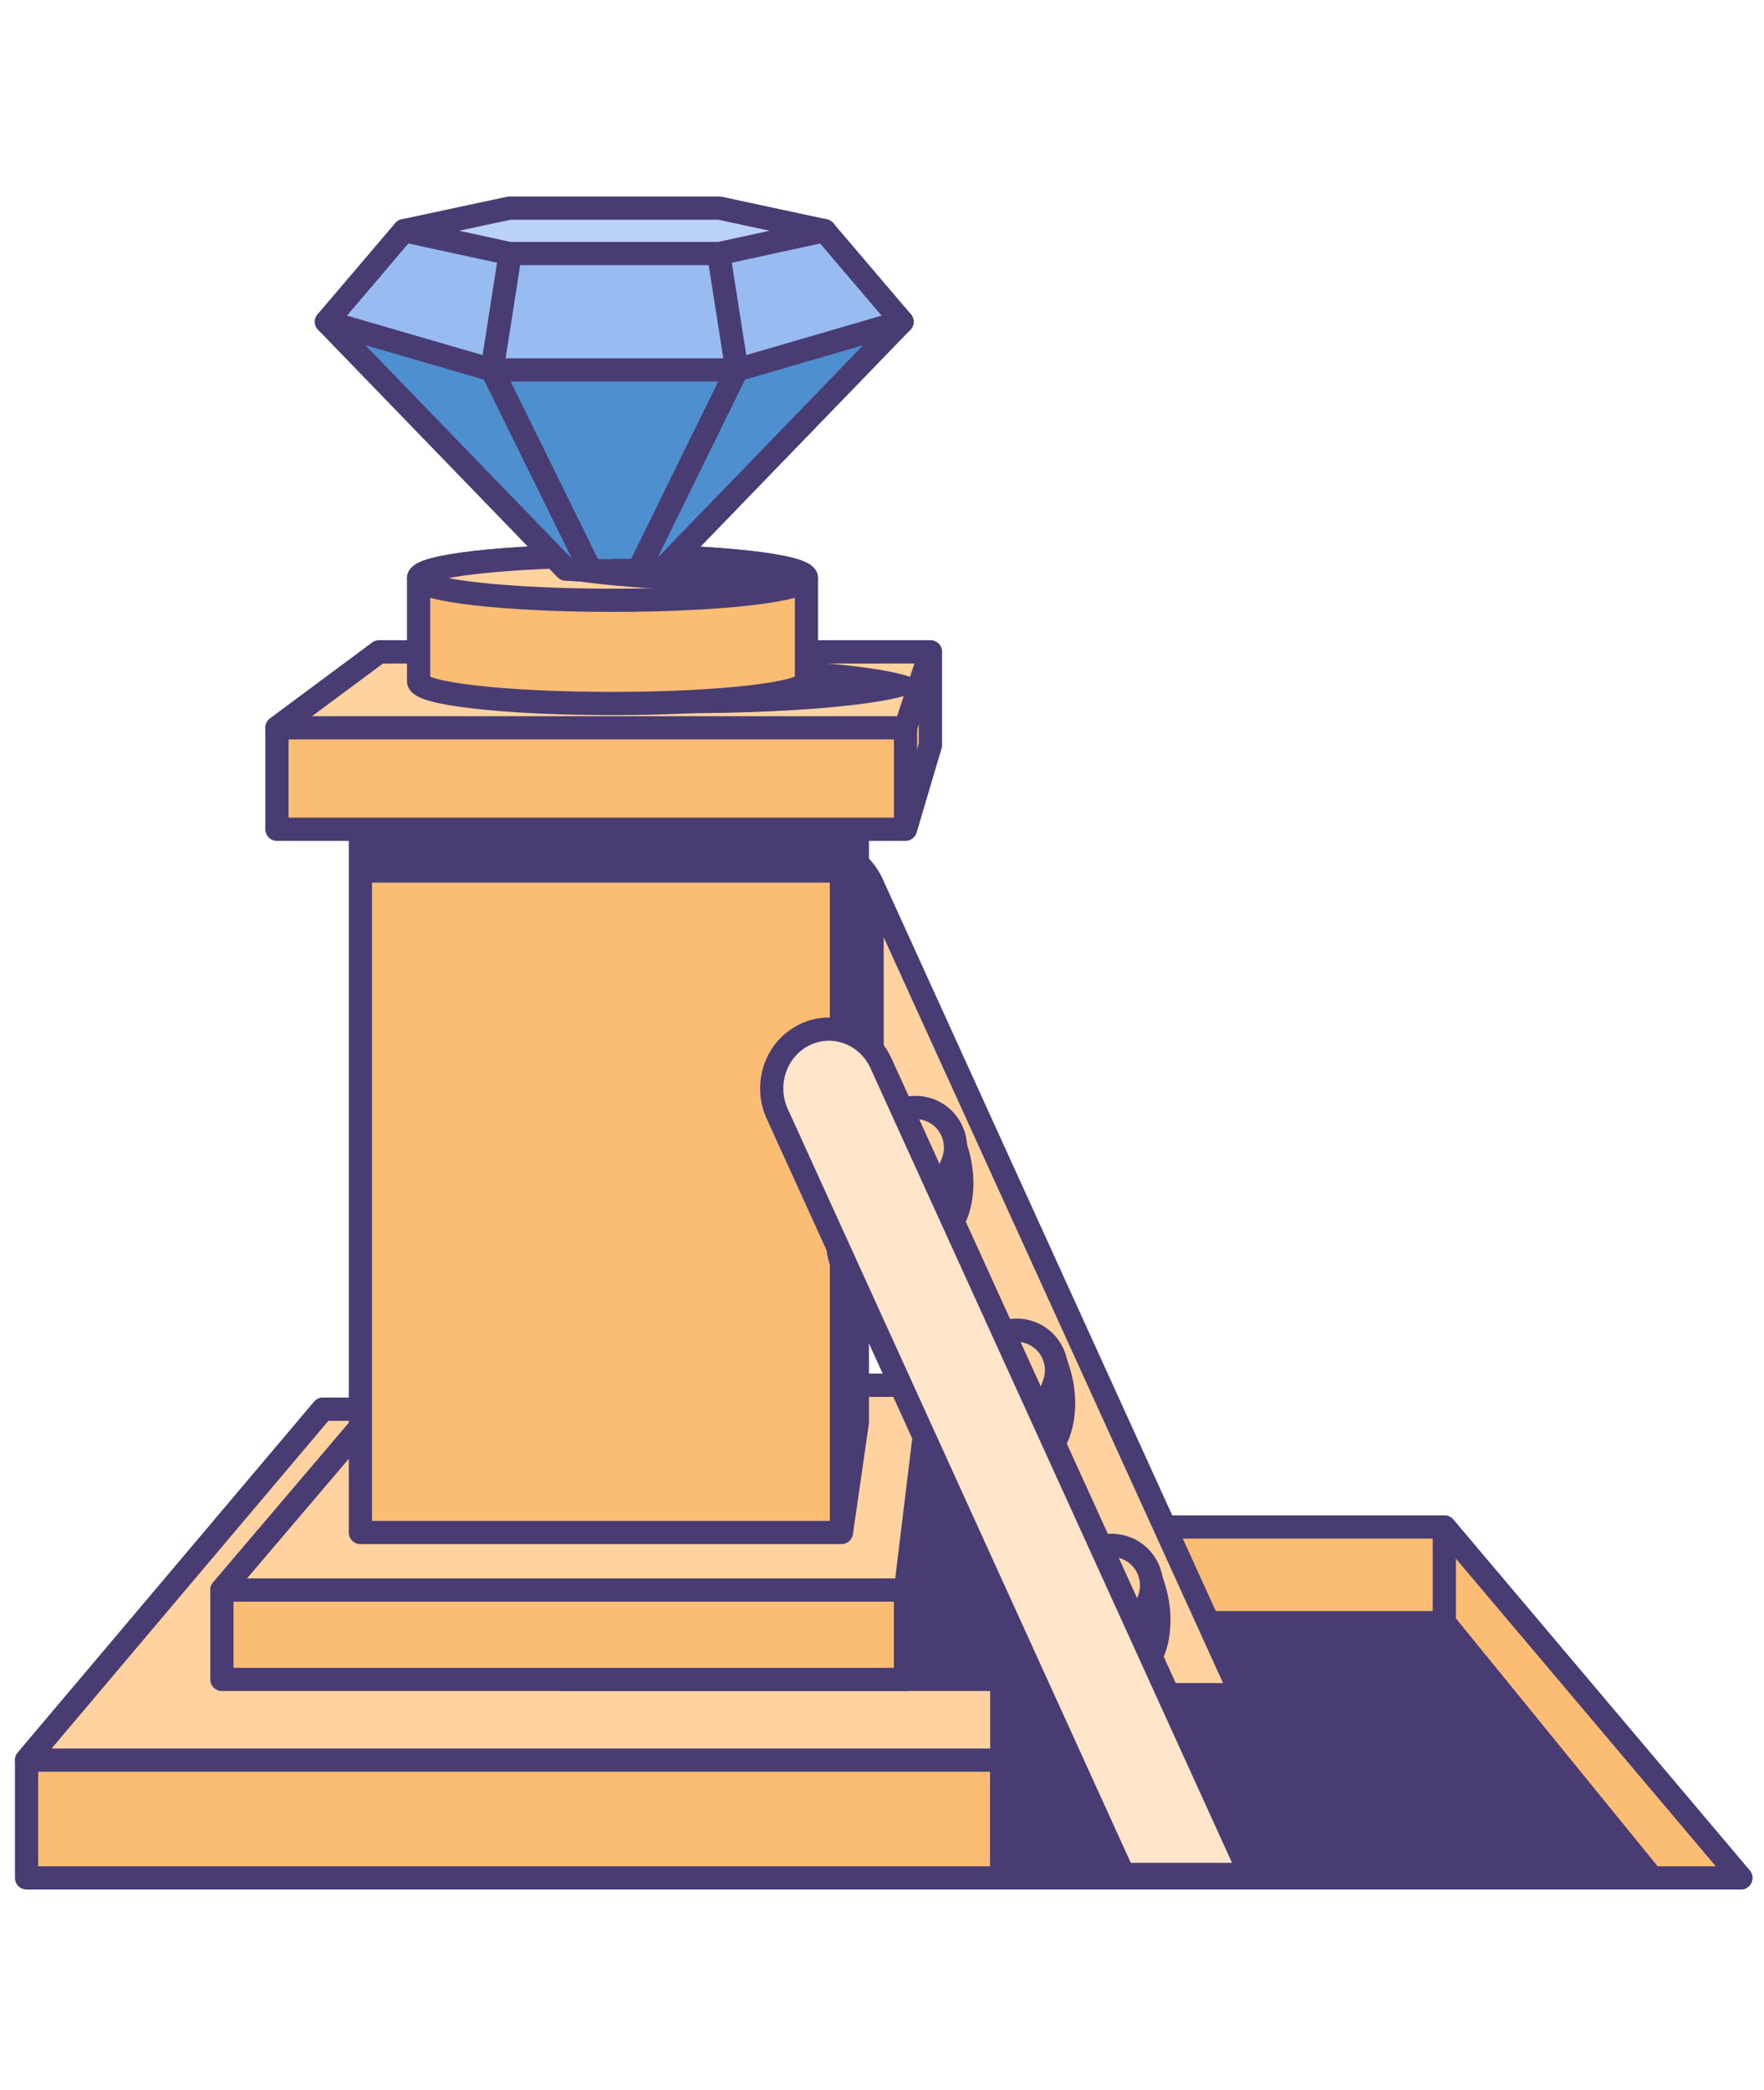 <?xml version="1.0" encoding="utf-8"?>
<svg xmlns="http://www.w3.org/2000/svg" width="76" height="90" viewBox="0 0 76 90" fill="none">
<path d="M13.916 60.693L1.145 75.807V80.88H43.16V75.807V65.766V60.693H13.916Z" fill="#FBBD74" stroke="#483C72" stroke-linejoin="round"/>
<path d="M43.161 65.766H62.229L75.001 80.88H43.161V65.766Z" fill="#483C72" stroke="#483C72" stroke-linejoin="round"/>
<path d="M62.229 69.884L71.181 80.88H75.001L62.229 65.766H43.161V69.884H62.229Z" fill="#FBBD74" stroke="#483C72" stroke-linejoin="round"/>
<path d="M43.16 60.693H13.916L1.145 75.807H43.16V60.693Z" fill="#FFD29F" stroke="#483C72" stroke-linejoin="round"/>
<path d="M62.228 65.766V71.257" stroke="#483C72" stroke-linejoin="round"/>
<path d="M48.561 65.766H43.429V69.899H48.561V65.766Z" fill="#483C72"/>
<path d="M43.19 63.125H24.242V72.331H43.19V63.125Z" fill="#483C72" stroke="#483C72" stroke-linejoin="round"/>
<path d="M17.064 59.663L9.56 68.481V72.331H39.012V68.481V63.528L40.086 59.663H17.064Z" fill="#FBBD74" stroke="#483C72" stroke-linejoin="round"/>
<path d="M40.086 59.663H17.064L9.56 68.481H39.012L40.086 59.663Z" fill="#FFD29F" stroke="#483C72" stroke-linejoin="round"/>
<path d="M15.528 66.004H36.252L36.938 61.26V30.718H18.587L15.528 33.09V66.004Z" fill="#FBBD74" stroke="#483C72" stroke-linejoin="round"/>
<path d="M36.938 30.718H18.587L15.528 33.09H36.252L36.938 30.718Z" fill="#FFD29F" stroke="#483C72" stroke-linejoin="round"/>
<path d="M36.252 66.004V33.09" stroke="#483C72" stroke-linejoin="round"/>
<path d="M40.087 28.077H16.334L11.932 31.345V35.716H39.012L40.087 32.091V28.077Z" fill="#FBBD74" stroke="#483C72" stroke-linejoin="round"/>
<path d="M40.087 28.077H16.334L11.932 31.345H39.012L40.087 28.077Z" fill="#FFD29F" stroke="#483C72" stroke-linejoin="round"/>
<path d="M39.013 31.345V35.717" stroke="#483C72" stroke-linejoin="round"/>
<path d="M29.433 30.718C35.111 30.718 39.713 30.184 39.713 29.524C39.713 28.865 35.111 28.331 29.433 28.331C23.756 28.331 19.153 28.865 19.153 29.524C19.153 30.184 23.756 30.718 29.433 30.718Z" fill="#483C72"/>
<path d="M36.252 35.448H15.528V38.014H36.252V35.448Z" fill="#483C72"/>
<path d="M34.745 24.899C34.745 24.362 31 23.944 26.39 23.944C21.779 23.944 18.034 24.377 18.034 24.899V29.345C18.034 29.882 21.779 30.3 26.39 30.3C31 30.3 34.745 29.867 34.745 29.345V24.899Z" fill="#FBBD74" stroke="#483C72" stroke-linejoin="round"/>
<path d="M26.39 25.854C31.004 25.854 34.745 25.426 34.745 24.899C34.745 24.372 31.004 23.944 26.39 23.944C21.775 23.944 18.034 24.372 18.034 24.899C18.034 25.426 21.775 25.854 26.39 25.854Z" fill="#FFD29F" stroke="#483C72" stroke-linejoin="round"/>
<path d="M26.494 24.571C27.226 24.571 27.927 24.541 28.553 24.511L38.863 13.858L26.465 13.56L14.066 13.858L24.376 24.511C25.017 24.556 25.734 24.586 26.494 24.586V24.571Z" fill="#4E8FD0" stroke="#483C72" stroke-linejoin="round"/>
<path d="M35.521 9.934H26.465H17.408L14.066 13.858L21.198 15.932H26.465H31.746L38.863 13.858L35.521 9.934Z" fill="#98BCF1" stroke="#483C72" stroke-linejoin="round"/>
<path d="M21.944 10.919L17.408 9.934L21.944 8.964H31L35.521 9.934L31 10.919H21.944Z" fill="#BBD2F8" stroke="#483C72" stroke-linejoin="round"/>
<path d="M21.198 15.932L21.944 11.172" stroke="#483C72" stroke-linejoin="round"/>
<path d="M31.747 15.932L31 11.172" stroke="#483C72" stroke-linejoin="round"/>
<path d="M21.198 15.932L25.405 24.481" stroke="#483C72" stroke-linejoin="round"/>
<path d="M31.747 15.932L27.48 24.616" stroke="#483C72" stroke-linejoin="round"/>
<path d="M24.227 24.899C24.227 24.899 25.495 25.302 31.373 25.496C31.373 25.496 35.849 25.257 34.134 24.511C32.418 23.75 28.986 24.377 28.986 24.377L24.241 24.914L24.227 24.899Z" fill="#483C72"/>
<path d="M37.565 38.044C37.415 37.716 37.192 37.417 36.938 37.194V48.667L48.009 72.987H53.47L37.565 38.044Z" fill="#FFD29F" stroke="#483C72" stroke-linejoin="round"/>
<path d="M41.055 50.04C41.394 49.147 40.948 48.148 40.058 47.81C39.169 47.472 38.172 47.923 37.833 48.816L36.222 53.056C35.883 53.95 36.329 54.948 37.218 55.286C38.108 55.624 39.105 55.174 39.444 54.28L41.055 50.04Z" fill="#FFD29F" stroke="#483C72" stroke-linejoin="round"/>
<path d="M45.406 59.631C45.746 58.737 45.3 57.739 44.41 57.401C43.52 57.063 42.524 57.513 42.184 58.407L40.574 62.647C40.234 63.541 40.68 64.539 41.57 64.877C42.46 65.215 43.456 64.764 43.795 63.871L45.406 59.631Z" fill="#FFD29F" stroke="#483C72" stroke-linejoin="round"/>
<path d="M49.502 68.899C49.842 68.005 49.396 67.007 48.506 66.669C47.616 66.331 46.62 66.781 46.28 67.675L44.67 71.915C44.33 72.808 44.776 73.807 45.666 74.145C46.556 74.483 47.552 74.032 47.892 73.139L49.502 68.899Z" fill="#FFD29F" stroke="#483C72" stroke-linejoin="round"/>
<path d="M48.397 80.731H53.858L37.953 45.788C37.371 44.519 35.894 43.967 34.671 44.564C33.432 45.161 32.91 46.683 33.477 47.951L48.397 80.731Z" fill="#FFE5CA" stroke="#483C72" stroke-linejoin="round"/>
<path d="M38.073 39.163V45.788C38.073 45.788 37.386 44.564 36.939 44.325C36.491 44.087 36.939 38.014 36.939 38.014C36.939 38.014 37.759 38.492 38.073 39.163Z" fill="#483C72"/>
<path d="M41.37 48.578C41.37 48.578 41.981 49.697 41.937 51.099C41.892 52.502 41.325 53.069 41.325 53.069L40.594 51.383C40.594 51.383 41.325 49.592 41.385 48.578H41.37Z" fill="#483C72"/>
<path d="M45.756 58.067C45.756 58.067 46.368 59.186 46.323 60.588C46.264 61.991 45.712 62.558 45.712 62.558L44.98 60.872C44.98 60.872 45.712 59.081 45.771 58.067H45.756Z" fill="#483C72"/>
<path d="M49.86 67.392C49.86 67.392 50.472 68.511 50.427 69.914C50.382 71.316 49.815 71.883 49.815 71.883L49.084 70.197C49.084 70.197 49.815 68.407 49.875 67.392H49.86Z" fill="#483C72"/>
</svg>